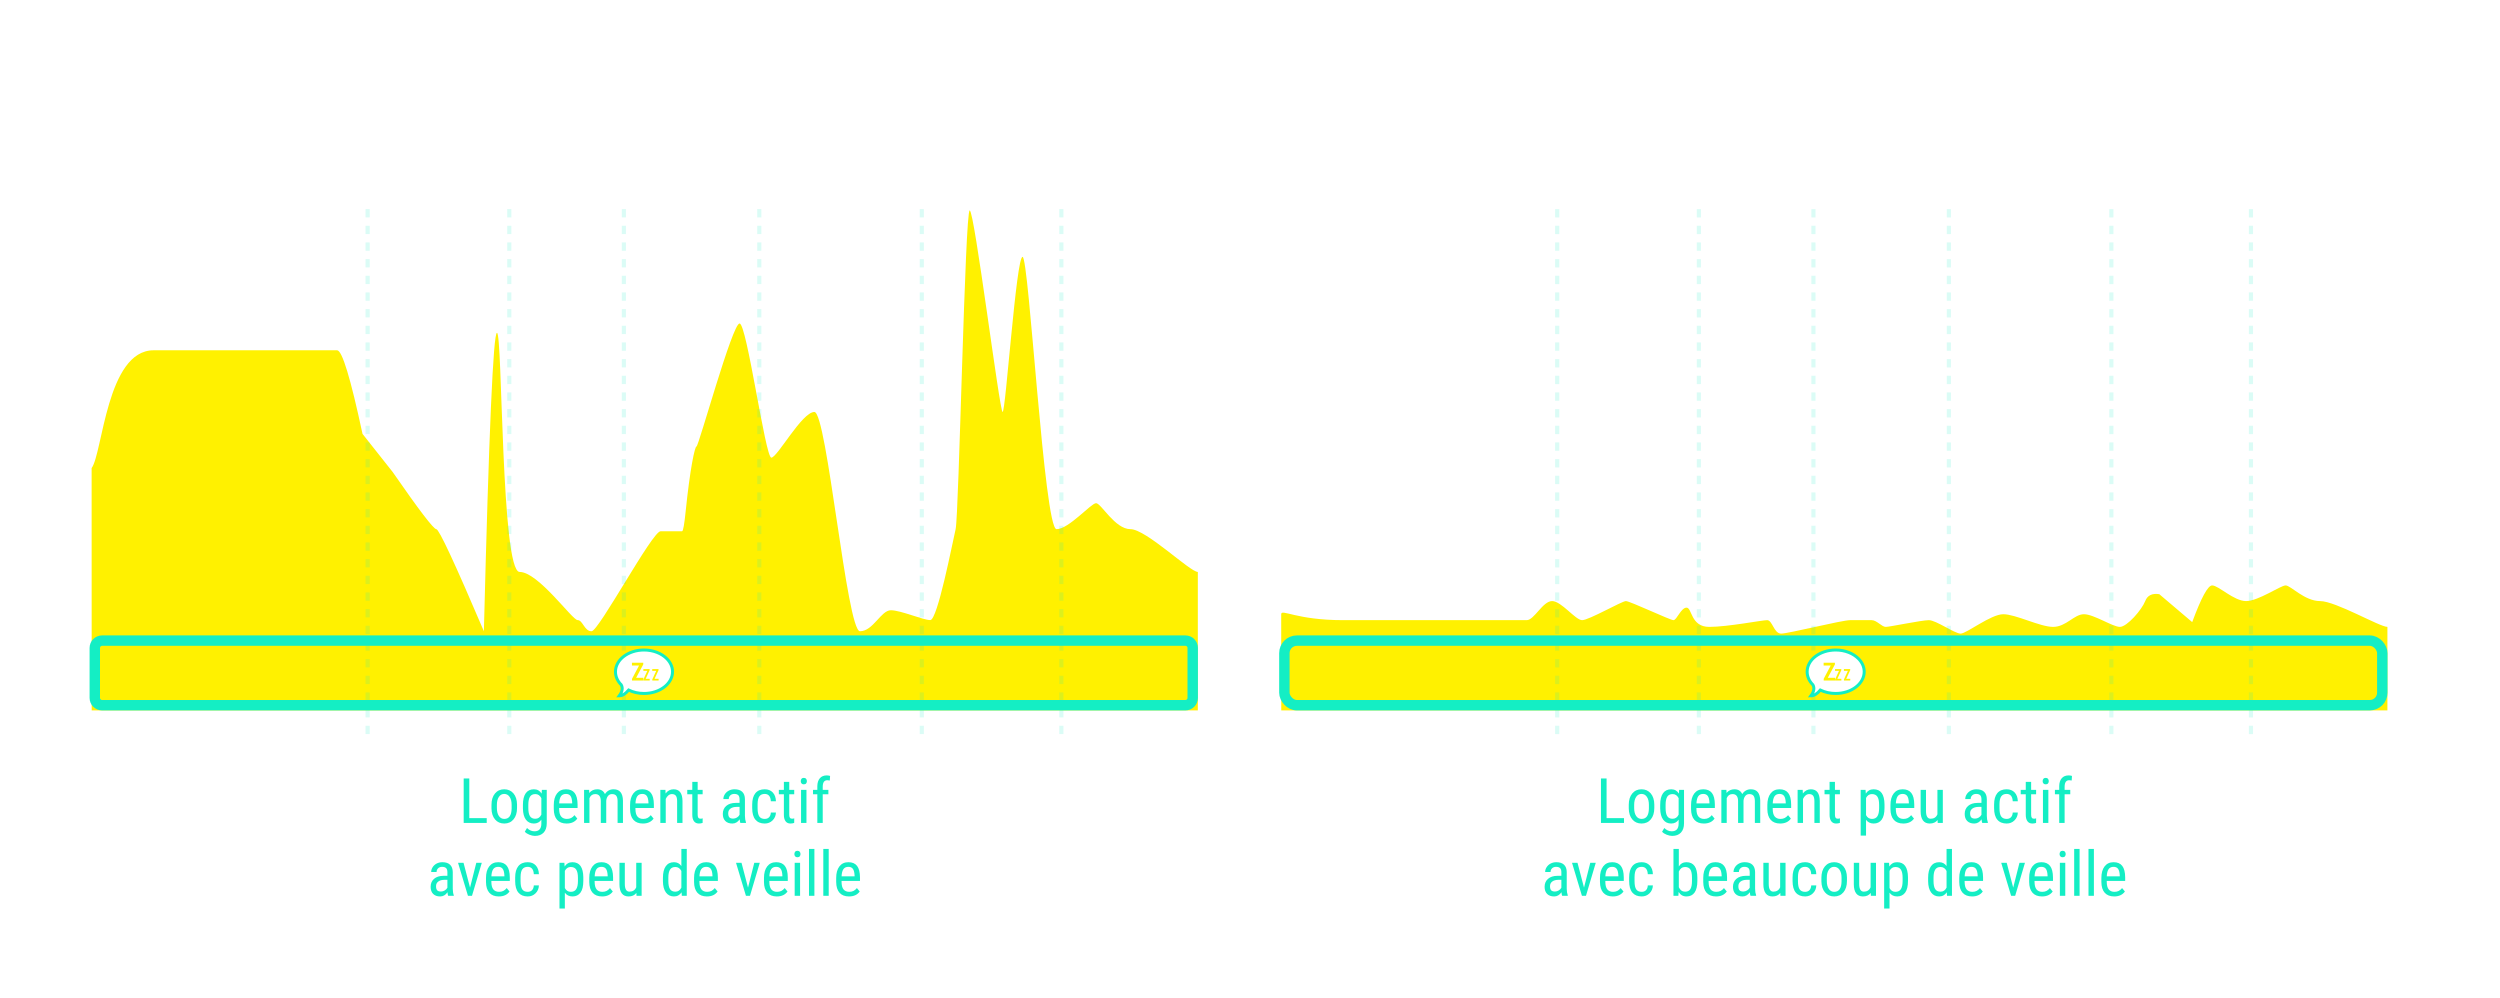 <?xml version="1.0" encoding="UTF-8"?>
<svg width="1200px" height="479px" viewBox="0 0 1200 479" version="1.1" xmlns="http://www.w3.org/2000/svg" xmlns:xlink="http://www.w3.org/1999/xlink">
    <!-- Generator: Sketch 53.2 (72643) - https://sketchapp.com -->
    <title>grosse veille comparaison</title>
    <desc>Created with Sketch.</desc>
    <g id="grosse-veille-comparaison" stroke="none" stroke-width="1" fill="none" fill-rule="evenodd">
        <rect fill="#FFFFFF" x="0" y="0" width="1200" height="479"></rect>
        <g id="Group" transform="translate(614, 101)">
            <path d="M0.978,193.827 C0.995,191.105 8.252,196.676 30.735,196.676 C53.219,196.676 115.203,196.676 118.813,196.676 C122.423,196.676 126.508,187.52 131.004,187.52 C135.5,187.52 142.196,196.676 145.434,196.676 C148.671,196.676 164.494,187.52 166.433,187.52 C168.372,187.52 187.669,196.676 189.261,196.676 C190.854,196.676 192.877,190.668 195.55,190.668 C198.224,190.668 197.489,199.907 206.429,199.907 C215.369,199.907 231.68,196.676 234.23,196.676 C236.781,196.676 237.461,203.135 240.938,203.135 C244.415,203.135 270.069,196.676 274.077,196.676 C278.085,196.676 281.928,196.676 284.402,196.676 C286.876,196.676 289.225,199.907 291.17,199.907 C293.115,199.907 308.373,196.676 311.849,196.676 C315.325,196.676 324.208,203.135 327.09,203.135 C329.973,203.135 341.596,193.827 347.57,193.827 C353.543,193.827 365.187,199.907 371.48,199.907 C377.772,199.907 381.551,193.827 386.296,193.827 C391.042,193.827 400.087,199.907 403.542,199.907 C406.997,199.907 414.113,191.633 415.7,187.52 C416.759,184.778 419.012,183.673 422.461,184.204 L438.26,197.612 C442.602,185.871 445.793,180 447.833,180 C450.894,180 458.232,187.52 464.135,187.52 C470.038,187.52 480.674,180 483.114,180 C485.555,180 492.142,187.52 499.623,187.52 C507.104,187.52 528.195,199.907 531.957,199.907 C531.957,202.059 531.957,215.423 531.957,240 L1.012,240 C0.978,211.032 0.966,195.641 0.978,193.827 Z" id="Path-12" fill="#FFF100"></path>
            <path d="M133.457,0.369 L133.457,255.611" id="Line" stroke-opacity="0.149" stroke="#14EEC4" stroke-width="2" stroke-linecap="square" stroke-dasharray="2,6"></path>
            <path d="M201.457,0.369 L201.457,255.611" id="Line-Copy" stroke-opacity="0.149" stroke="#14EEC4" stroke-width="2" stroke-linecap="square" stroke-dasharray="2,6"></path>
            <path d="M256.457,0.369 L256.457,255.611" id="Line-Copy-2" stroke-opacity="0.149" stroke="#14EEC4" stroke-width="2" stroke-linecap="square" stroke-dasharray="2,6"></path>
            <path d="M321.457,0.369 L321.457,255.611" id="Line-Copy-3" stroke-opacity="0.149" stroke="#14EEC4" stroke-width="2" stroke-linecap="square" stroke-dasharray="2,6"></path>
            <path d="M399.457,0.369 L399.457,255.611" id="Line-Copy-4" stroke-opacity="0.149" stroke="#14EEC4" stroke-width="2" stroke-linecap="square" stroke-dasharray="2,6"></path>
            <path d="M466.457,0.369 L466.457,255.611" id="Line-Copy-5" stroke-opacity="0.149" stroke="#14EEC4" stroke-width="2" stroke-linecap="square" stroke-dasharray="2,6"></path>
        </g>
        <g id="Group-Copy" transform="translate(43, 101)">
            <path d="M0.978,123.68 C6.259,116.604 8.252,67.136 30.735,67.136 C53.219,67.136 115.203,67.136 118.813,67.136 C121.219,67.136 125.283,80.512 131.004,107.263 L145.434,125.5 C158.14,143.831 165.14,152.997 166.433,152.997 C167.725,152.997 175.335,169.331 189.261,202 C191.672,106.507 193.768,58.76 195.55,58.76 C198.224,58.76 197.489,173.533 206.429,173.533 C215.369,173.533 231.68,196.642 234.23,196.642 C236.781,196.642 237.461,202 240.938,202 C244.415,202 270.069,154 274.077,154 C278.085,154 281.928,154 284.402,154 C284.935,154 285.512,150.345 286.1,144.611 C288.237,123.739 290.512,113.317 291.312,113.317 C292.332,113.317 308.514,54.276 311.991,54.276 C315.467,54.276 324.349,118.668 327.232,118.668 C330.115,118.668 341.935,96.751 347.909,96.751 C353.882,96.751 363.501,202 369.793,202 C376.086,202 379.865,191.919 384.61,191.919 C389.356,191.919 400.087,196.642 403.542,196.642 C406.997,196.642 414.113,159.815 415.7,152.997 C417.288,146.179 420.197,1.84276648e-12 422.461,1.8189894e-12 C424.724,1.79557654e-12 436.797,96.751 438.26,96.751 C439.723,96.751 444.773,22.296 447.833,22.296 C450.894,22.296 458.232,152.997 464.135,152.997 C470.038,152.997 480.674,140.53 483.114,140.53 C485.555,140.53 492.142,152.997 499.623,152.997 C507.104,152.997 528.195,173.533 531.957,173.533 C531.957,177.101 531.957,199.256 531.957,240 L1.012,240 C0.952,172.17 0.941,133.397 0.978,123.68 Z" id="Path-12" fill="#FFF100"></path>
            <path d="M133.457,0.362 L133.457,250.619" id="Line" stroke-opacity="0.149" stroke="#14EEC4" stroke-width="2" stroke-linecap="square" stroke-dasharray="2,6"></path>
            <path d="M201.457,0.362 L201.457,250.619" id="Line-Copy" stroke-opacity="0.149" stroke="#14EEC4" stroke-width="2" stroke-linecap="square" stroke-dasharray="2,6"></path>
            <path d="M256.457,0.362 L256.457,250.619" id="Line-Copy-2" stroke-opacity="0.149" stroke="#14EEC4" stroke-width="2" stroke-linecap="square" stroke-dasharray="2,6"></path>
            <path d="M321.457,0.362 L321.457,250.619" id="Line-Copy-3" stroke-opacity="0.149" stroke="#14EEC4" stroke-width="2" stroke-linecap="square" stroke-dasharray="2,6"></path>
            <path d="M399.457,0.362 L399.457,250.619" id="Line-Copy-4" stroke-opacity="0.149" stroke="#14EEC4" stroke-width="2" stroke-linecap="square" stroke-dasharray="2,6"></path>
            <path d="M466.457,0.362 L466.457,250.619" id="Line-Copy-5" stroke-opacity="0.149" stroke="#14EEC4" stroke-width="2" stroke-linecap="square" stroke-dasharray="2,6"></path>
        </g>
        <g id="Group-11" transform="translate(295, 312)">
            <path d="M6.759,19.233 C5.203,21.078 3.696,22 2.238,22 C3.713,20.021 4.037,18.268 3.211,16.741 C1.463,14.989 0.425,12.803 0.425,10.433 C0.425,4.671 6.557,0 14.121,0 C18.605,0 22.585,1.642 25.084,4.179 C26.8,5.921 27.817,8.087 27.817,10.433 C27.817,16.195 21.685,20.867 14.121,20.867 C11.411,20.867 8.885,20.267 6.759,19.233" id="Fill-1" fill="#FFFFFF"></path>
            <path d="M6.759,19.233 C5.203,21.078 3.696,22 2.238,22 C3.713,20.021 4.037,18.268 3.211,16.741 C1.463,14.989 0.425,12.803 0.425,10.433 C0.425,4.671 6.557,0 14.121,0 C18.605,0 22.585,1.642 25.084,4.179 C26.8,5.921 27.817,8.087 27.817,10.433 C27.817,16.195 21.685,20.867 14.121,20.867 C11.411,20.867 8.885,20.267 6.759,19.233 Z" id="Stroke-3" stroke="#14EEC4" stroke-width="1.44" stroke-linecap="round"></path>
            <polygon id="Fill-5" fill="#FFF100" points="10.356 13.333 13.817 13.333 13.817 14.667 8.375 14.667 8.375 13.826 11.755 7.445 8.338 7.445 8.338 6.111 13.761 6.111 13.761 6.922"></polygon>
            <polygon id="Fill-7" fill="#FFF100" points="14.938 13.809 16.86 13.809 16.86 14.667 13.837 14.667 13.837 14.127 15.715 10.024 13.817 10.024 13.817 9.167 16.829 9.167 16.829 9.688"></polygon>
            <polygon id="Fill-9" fill="#FFF100" points="19.199 13.809 21.121 13.809 21.121 14.667 18.098 14.667 18.098 14.127 19.976 10.024 18.077 10.024 18.077 9.167 21.09 9.167 21.09 9.688"></polygon>
        </g>
        <g id="Group-11-Copy" transform="translate(867, 312)">
            <path d="M6.759,19.233 C5.203,21.078 3.696,22 2.238,22 C3.713,20.021 4.037,18.268 3.211,16.741 C1.463,14.989 0.425,12.803 0.425,10.433 C0.425,4.671 6.557,0 14.121,0 C18.605,0 22.585,1.642 25.084,4.179 C26.8,5.921 27.817,8.087 27.817,10.433 C27.817,16.195 21.685,20.867 14.121,20.867 C11.411,20.867 8.885,20.267 6.759,19.233" id="Fill-1" fill="#FFFFFF"></path>
            <path d="M6.759,19.233 C5.203,21.078 3.696,22 2.238,22 C3.713,20.021 4.037,18.268 3.211,16.741 C1.463,14.989 0.425,12.803 0.425,10.433 C0.425,4.671 6.557,0 14.121,0 C18.605,0 22.585,1.642 25.084,4.179 C26.8,5.921 27.817,8.087 27.817,10.433 C27.817,16.195 21.685,20.867 14.121,20.867 C11.411,20.867 8.885,20.267 6.759,19.233 Z" id="Stroke-3" stroke="#14EEC4" stroke-width="1.44" stroke-linecap="round"></path>
            <polygon id="Fill-5" fill="#FFF100" points="10.356 13.333 13.817 13.333 13.817 14.667 8.375 14.667 8.375 13.826 11.755 7.445 8.338 7.445 8.338 6.111 13.761 6.111 13.761 6.922"></polygon>
            <polygon id="Fill-7" fill="#FFF100" points="14.938 13.809 16.86 13.809 16.86 14.667 13.837 14.667 13.837 14.127 15.715 10.024 13.817 10.024 13.817 9.167 16.829 9.167 16.829 9.688"></polygon>
            <polygon id="Fill-9" fill="#FFF100" points="19.199 13.809 21.121 13.809 21.121 14.667 18.098 14.667 18.098 14.127 19.976 10.024 18.077 10.024 18.077 9.167 21.09 9.167 21.09 9.688"></polygon>
        </g>
        <path d="M49,307.5 C47.067,307.5 45.5,309.067 45.5,311 L45.5,335 C45.5,336.933 47.067,338.5 49,338.5 L569,338.5 C570.933,338.5 572.5,336.933 572.5,335 L572.5,311 C572.5,309.067 570.933,307.5 569,307.5 L49,307.5 Z" id="Rectangle" stroke="#14EEC4" stroke-width="5"></path>
        <rect id="Rectangle-Copy" stroke="#14EEC4" stroke-width="5" x="616.5" y="307.5" width="527" height="31" rx="6"></rect>
        <path d="M225.264,392.7 L233.628,392.7 L233.628,395 L222.569,395 L222.569,373.672 L225.264,373.672 L225.264,392.7 Z M235.914,386.343 C235.914,384.038 236.473,382.214 237.591,380.872 C238.709,379.529 240.186,378.857 242.022,378.857 C243.858,378.857 245.335,379.512 246.453,380.82 C247.571,382.129 248.145,383.911 248.174,386.167 L248.174,387.837 C248.174,390.132 247.618,391.948 246.504,393.286 C245.391,394.624 243.907,395.293 242.051,395.293 C240.215,395.293 238.743,394.644 237.635,393.345 C236.526,392.046 235.953,390.288 235.914,388.071 L235.914,386.343 Z M238.506,387.837 C238.506,389.468 238.826,390.75 239.466,391.682 C240.105,392.615 240.967,393.081 242.051,393.081 C244.336,393.081 245.513,391.431 245.582,388.13 L245.582,386.343 C245.582,384.722 245.259,383.44 244.615,382.498 C243.97,381.555 243.106,381.084 242.022,381.084 C240.958,381.084 240.105,381.555 239.466,382.498 C238.826,383.44 238.506,384.717 238.506,386.328 L238.506,387.837 Z M251.001,386.357 C251.001,383.887 251.451,382.019 252.349,380.754 C253.248,379.49 254.561,378.857 256.29,378.857 C257.901,378.857 259.126,379.546 259.966,380.923 L260.098,379.15 L262.442,379.15 L262.442,395.146 C262.442,397.109 261.939,398.616 260.933,399.666 C259.927,400.715 258.526,401.24 256.729,401.24 C255.948,401.24 255.071,401.047 254.1,400.662 C253.128,400.276 252.398,399.8 251.91,399.233 L252.964,397.446 C254.039,398.501 255.225,399.028 256.524,399.028 C258.682,399.028 259.791,397.852 259.849,395.498 L259.849,393.433 C259.009,394.673 257.818,395.293 256.275,395.293 C254.634,395.293 253.355,394.675 252.437,393.44 C251.519,392.205 251.041,390.43 251.001,388.115 L251.001,386.357 Z M253.594,387.837 C253.594,389.614 253.855,390.92 254.378,391.755 C254.9,392.59 255.757,393.008 256.949,393.008 C258.238,393.008 259.205,392.349 259.849,391.03 L259.849,383.105 C259.175,381.807 258.218,381.157 256.978,381.157 C255.787,381.157 254.927,381.575 254.4,382.41 C253.873,383.245 253.604,384.526 253.594,386.255 L253.594,387.837 Z M271.963,395.293 C269.991,395.293 268.477,394.705 267.422,393.528 C266.368,392.351 265.831,390.625 265.811,388.35 L265.811,386.431 C265.811,384.067 266.326,382.214 267.356,380.872 C268.387,379.529 269.825,378.857 271.67,378.857 C273.526,378.857 274.913,379.448 275.831,380.63 C276.749,381.812 277.217,383.652 277.237,386.152 L277.237,387.852 L268.389,387.852 L268.389,388.218 C268.389,389.917 268.709,391.152 269.349,391.924 C269.988,392.695 270.909,393.081 272.11,393.081 C272.872,393.081 273.543,392.937 274.124,392.649 C274.705,392.361 275.25,391.904 275.757,391.279 L277.105,392.92 C275.982,394.502 274.268,395.293 271.963,395.293 Z M271.67,381.084 C270.596,381.084 269.8,381.453 269.283,382.19 C268.765,382.927 268.472,384.072 268.404,385.625 L274.644,385.625 L274.644,385.273 C274.576,383.77 274.305,382.695 273.831,382.051 C273.357,381.406 272.637,381.084 271.67,381.084 Z M282.789,379.15 L282.847,380.615 C283.814,379.443 285.088,378.857 286.67,378.857 C288.438,378.857 289.673,379.624 290.376,381.157 C291.373,379.624 292.759,378.857 294.537,378.857 C297.457,378.857 298.951,380.679 299.019,384.321 L299.019,395 L296.441,395 L296.441,384.57 C296.441,383.418 296.236,382.561 295.826,382 C295.416,381.438 294.722,381.157 293.746,381.157 C292.964,381.157 292.33,381.46 291.841,382.065 C291.353,382.671 291.07,383.442 290.992,384.38 L290.992,395 L288.384,395 L288.384,384.453 C288.355,382.256 287.461,381.157 285.704,381.157 C284.395,381.157 283.472,381.812 282.935,383.12 L282.935,395 L280.357,395 L280.357,379.15 L282.789,379.15 Z M308.584,395.293 C306.612,395.293 305.098,394.705 304.043,393.528 C302.989,392.351 302.452,390.625 302.432,388.35 L302.432,386.431 C302.432,384.067 302.947,382.214 303.978,380.872 C305.008,379.529 306.446,378.857 308.292,378.857 C310.147,378.857 311.534,379.448 312.452,380.63 C313.37,381.812 313.838,383.652 313.858,386.152 L313.858,387.852 L305.01,387.852 L305.01,388.218 C305.01,389.917 305.33,391.152 305.97,391.924 C306.609,392.695 307.53,393.081 308.731,393.081 C309.493,393.081 310.164,392.937 310.745,392.649 C311.326,392.361 311.871,391.904 312.378,391.279 L313.726,392.92 C312.603,394.502 310.889,395.293 308.584,395.293 Z M308.292,381.084 C307.217,381.084 306.421,381.453 305.904,382.19 C305.386,382.927 305.093,384.072 305.025,385.625 L311.265,385.625 L311.265,385.273 C311.197,383.77 310.926,382.695 310.452,382.051 C309.979,381.406 309.258,381.084 308.292,381.084 Z M319.41,379.15 L319.483,380.864 C320.489,379.526 321.773,378.857 323.335,378.857 C326.138,378.857 327.559,380.728 327.598,384.468 L327.598,395 L325.02,395 L325.02,384.585 C325.02,383.345 324.813,382.463 324.397,381.941 C323.982,381.418 323.36,381.157 322.53,381.157 C321.885,381.157 321.307,381.372 320.794,381.802 C320.281,382.231 319.869,382.793 319.556,383.486 L319.556,395 L316.963,395 L316.963,379.15 L319.41,379.15 Z M334.878,375.312 L334.878,379.15 L337.266,379.15 L337.266,381.245 L334.878,381.245 L334.878,391.074 C334.878,391.699 334.981,392.173 335.186,392.495 C335.391,392.817 335.743,392.979 336.241,392.979 C336.583,392.979 336.929,392.92 337.281,392.803 L337.251,395 C336.666,395.195 336.065,395.293 335.45,395.293 C334.424,395.293 333.643,394.927 333.106,394.194 C332.569,393.462 332.3,392.427 332.3,391.089 L332.3,381.245 L329.883,381.245 L329.883,379.15 L332.3,379.15 L332.3,375.312 L334.878,375.312 Z M355.372,395 C355.215,394.658 355.103,394.082 355.035,393.271 C354.117,394.619 352.945,395.293 351.519,395.293 C350.083,395.293 348.963,394.89 348.157,394.084 C347.352,393.279 346.949,392.144 346.949,390.679 C346.949,389.067 347.496,387.788 348.589,386.841 C349.683,385.894 351.182,385.41 353.086,385.391 L354.991,385.391 L354.991,383.706 C354.991,382.759 354.781,382.085 354.361,381.685 C353.941,381.284 353.301,381.084 352.442,381.084 C351.661,381.084 351.026,381.316 350.538,381.78 C350.049,382.244 349.805,382.832 349.805,383.545 L347.212,383.545 C347.212,382.734 347.452,381.96 347.93,381.223 C348.409,380.486 349.053,379.907 349.864,379.487 C350.674,379.067 351.578,378.857 352.574,378.857 C354.195,378.857 355.428,379.26 356.272,380.066 C357.117,380.872 357.549,382.046 357.569,383.589 L357.569,391.587 C357.579,392.808 357.745,393.867 358.067,394.766 L358.067,395 L355.372,395 Z M351.915,392.935 C352.549,392.935 353.155,392.759 353.731,392.407 C354.307,392.056 354.727,391.616 354.991,391.089 L354.991,387.31 L353.526,387.31 C352.295,387.329 351.324,387.605 350.611,388.137 C349.898,388.669 349.542,389.414 349.542,390.371 C349.542,391.27 349.722,391.921 350.083,392.327 C350.445,392.732 351.055,392.935 351.915,392.935 Z M367.09,393.081 C367.95,393.081 368.638,392.815 369.156,392.283 C369.673,391.75 369.957,390.991 370.005,390.005 L372.452,390.005 C372.393,391.528 371.854,392.791 370.833,393.792 C369.812,394.792 368.565,395.293 367.09,395.293 C365.127,395.293 363.631,394.675 362.601,393.44 C361.57,392.205 361.055,390.366 361.055,387.925 L361.055,386.182 C361.055,383.789 361.568,381.97 362.593,380.725 C363.619,379.48 365.113,378.857 367.076,378.857 C368.697,378.857 369.983,379.37 370.936,380.396 C371.888,381.421 372.393,382.822 372.452,384.6 L370.005,384.6 C369.947,383.428 369.666,382.549 369.163,381.963 C368.66,381.377 367.964,381.084 367.076,381.084 C365.923,381.084 365.069,381.462 364.512,382.219 C363.956,382.976 363.667,384.219 363.648,385.947 L363.648,387.969 C363.648,389.834 363.924,391.152 364.476,391.924 C365.027,392.695 365.899,393.081 367.09,393.081 Z M378.838,375.312 L378.838,379.15 L381.226,379.15 L381.226,381.245 L378.838,381.245 L378.838,391.074 C378.838,391.699 378.941,392.173 379.146,392.495 C379.351,392.817 379.703,392.979 380.201,392.979 C380.542,392.979 380.889,392.92 381.241,392.803 L381.211,395 C380.625,395.195 380.025,395.293 379.41,395.293 C378.384,395.293 377.603,394.927 377.066,394.194 C376.529,393.462 376.26,392.427 376.26,391.089 L376.26,381.245 L373.843,381.245 L373.843,379.15 L376.26,379.15 L376.26,375.312 L378.838,375.312 Z M387.1,395 L384.507,395 L384.507,379.15 L387.1,379.15 L387.1,395 Z M387.305,374.946 C387.305,375.386 387.183,375.752 386.939,376.045 C386.695,376.338 386.324,376.484 385.826,376.484 C385.337,376.484 384.971,376.338 384.727,376.045 C384.483,375.752 384.361,375.386 384.361,374.946 C384.361,374.507 384.483,374.136 384.727,373.833 C384.971,373.53 385.337,373.379 385.826,373.379 C386.314,373.379 386.683,373.533 386.932,373.84 C387.181,374.148 387.305,374.517 387.305,374.946 Z M392.315,395 L392.315,381.245 L390.25,381.245 L390.25,379.15 L392.315,379.15 L392.315,377.319 C392.344,375.708 392.752,374.451 393.538,373.547 C394.324,372.644 395.435,372.192 396.871,372.192 C397.388,372.192 397.911,372.275 398.438,372.441 L398.306,374.639 C397.935,374.551 397.54,374.507 397.12,374.507 C395.645,374.507 394.908,375.557 394.908,377.656 L394.908,379.15 L397.618,379.15 L397.618,381.245 L394.908,381.245 L394.908,395 L392.315,395 Z M215.127,430 C214.971,429.658 214.859,429.082 214.791,428.271 C213.873,429.619 212.701,430.293 211.275,430.293 C209.839,430.293 208.719,429.89 207.913,429.084 C207.107,428.279 206.705,427.144 206.705,425.679 C206.705,424.067 207.251,422.788 208.345,421.841 C209.439,420.894 210.938,420.41 212.842,420.391 L214.747,420.391 L214.747,418.706 C214.747,417.759 214.537,417.085 214.117,416.685 C213.697,416.284 213.057,416.084 212.198,416.084 C211.417,416.084 210.782,416.316 210.293,416.78 C209.805,417.244 209.561,417.832 209.561,418.545 L206.968,418.545 C206.968,417.734 207.208,416.96 207.686,416.223 C208.165,415.486 208.809,414.907 209.62,414.487 C210.43,414.067 211.333,413.857 212.33,413.857 C213.951,413.857 215.184,414.26 216.028,415.066 C216.873,415.872 217.305,417.046 217.325,418.589 L217.325,426.587 C217.334,427.808 217.5,428.867 217.823,429.766 L217.823,430 L215.127,430 Z M211.67,427.935 C212.305,427.935 212.911,427.759 213.487,427.407 C214.063,427.056 214.483,426.616 214.747,426.089 L214.747,422.31 L213.282,422.31 C212.051,422.329 211.08,422.605 210.367,423.137 C209.654,423.669 209.297,424.414 209.297,425.371 C209.297,426.27 209.478,426.921 209.839,427.327 C210.201,427.732 210.811,427.935 211.67,427.935 Z M225.616,426.06 L228.619,414.15 L231.255,414.15 L226.553,430 L224.62,430 L219.859,414.15 L222.496,414.15 L225.616,426.06 Z M239.429,430.293 C237.457,430.293 235.943,429.705 234.888,428.528 C233.833,427.351 233.296,425.625 233.277,423.35 L233.277,421.431 C233.277,419.067 233.792,417.214 234.822,415.872 C235.853,414.529 237.291,413.857 239.136,413.857 C240.992,413.857 242.378,414.448 243.296,415.63 C244.214,416.812 244.683,418.652 244.703,421.152 L244.703,422.852 L235.855,422.852 L235.855,423.218 C235.855,424.917 236.175,426.152 236.814,426.924 C237.454,427.695 238.375,428.081 239.576,428.081 C240.337,428.081 241.009,427.937 241.59,427.649 C242.171,427.361 242.715,426.904 243.223,426.279 L244.571,427.92 C243.448,429.502 241.734,430.293 239.429,430.293 Z M239.136,416.084 C238.062,416.084 237.266,416.453 236.749,417.19 C236.231,417.927 235.938,419.072 235.87,420.625 L242.11,420.625 L242.11,420.273 C242.042,418.77 241.771,417.695 241.297,417.051 C240.823,416.406 240.103,416.084 239.136,416.084 Z M253.316,428.081 C254.175,428.081 254.864,427.815 255.381,427.283 C255.899,426.75 256.182,425.991 256.231,425.005 L258.677,425.005 C258.619,426.528 258.079,427.791 257.059,428.792 C256.038,429.792 254.791,430.293 253.316,430.293 C251.353,430.293 249.856,429.675 248.826,428.44 C247.796,427.205 247.281,425.366 247.281,422.925 L247.281,421.182 C247.281,418.789 247.793,416.97 248.819,415.725 C249.844,414.48 251.338,413.857 253.301,413.857 C254.922,413.857 256.209,414.37 257.161,415.396 C258.113,416.421 258.619,417.822 258.677,419.6 L256.231,419.6 C256.172,418.428 255.892,417.549 255.389,416.963 C254.886,416.377 254.19,416.084 253.301,416.084 C252.149,416.084 251.294,416.462 250.738,417.219 C250.181,417.976 249.893,419.219 249.874,420.947 L249.874,422.969 C249.874,424.834 250.149,426.152 250.701,426.924 C251.253,427.695 252.125,428.081 253.316,428.081 Z M279.991,422.837 C279.991,425.347 279.539,427.217 278.636,428.447 C277.732,429.678 276.456,430.293 274.805,430.293 C273.213,430.293 271.988,429.692 271.128,428.491 L271.128,436.094 L268.55,436.094 L268.55,414.15 L270.894,414.15 L271.026,415.908 C271.895,414.541 273.14,413.857 274.761,413.857 C276.5,413.857 277.798,414.463 278.658,415.674 C279.517,416.885 279.961,418.696 279.991,421.108 L279.991,422.837 Z M277.413,421.357 C277.413,419.58 277.139,418.269 276.592,417.424 C276.045,416.58 275.167,416.157 273.956,416.157 C272.715,416.157 271.773,416.777 271.128,418.018 L271.128,426.265 C271.763,427.476 272.715,428.081 273.985,428.081 C275.157,428.081 276.019,427.659 276.57,426.814 C277.122,425.969 277.403,424.678 277.413,422.939 L277.413,421.357 Z M289,430.293 C287.027,430.293 285.513,429.705 284.458,428.528 C283.404,427.351 282.867,425.625 282.847,423.35 L282.847,421.431 C282.847,419.067 283.362,417.214 284.393,415.872 C285.423,414.529 286.861,413.857 288.707,413.857 C290.562,413.857 291.949,414.448 292.867,415.63 C293.785,416.812 294.253,418.652 294.273,421.152 L294.273,422.852 L285.425,422.852 L285.425,423.218 C285.425,424.917 285.745,426.152 286.385,426.924 C287.024,427.695 287.945,428.081 289.146,428.081 C289.908,428.081 290.579,427.937 291.16,427.649 C291.741,427.361 292.286,426.904 292.793,426.279 L294.141,427.92 C293.018,429.502 291.304,430.293 289,430.293 Z M288.707,416.084 C287.632,416.084 286.836,416.453 286.319,417.19 C285.801,417.927 285.508,419.072 285.44,420.625 L291.68,420.625 L291.68,420.273 C291.612,418.77 291.341,417.695 290.867,417.051 C290.394,416.406 289.673,416.084 288.707,416.084 Z M305.464,428.608 C304.605,429.731 303.35,430.293 301.7,430.293 C300.264,430.293 299.18,429.797 298.448,428.806 C297.715,427.815 297.344,426.372 297.334,424.478 L297.334,414.15 L299.913,414.15 L299.913,424.287 C299.913,426.758 300.655,427.993 302.139,427.993 C303.711,427.993 304.795,427.29 305.391,425.884 L305.391,414.15 L307.984,414.15 L307.984,430 L305.523,430 L305.464,428.608 Z M318.208,421.357 C318.208,418.916 318.665,417.056 319.578,415.776 C320.491,414.497 321.802,413.857 323.511,413.857 C325.025,413.857 326.207,414.473 327.056,415.703 L327.056,407.5 L329.649,407.5 L329.649,430 L327.276,430 L327.144,428.301 C326.294,429.629 325.079,430.293 323.497,430.293 C321.856,430.293 320.569,429.656 319.637,428.381 C318.704,427.107 318.228,425.308 318.208,422.983 L318.208,421.357 Z M320.801,422.837 C320.801,424.614 321.065,425.92 321.592,426.755 C322.12,427.59 322.979,428.008 324.17,428.008 C325.459,428.008 326.421,427.358 327.056,426.06 L327.056,418.062 C326.392,416.792 325.435,416.157 324.185,416.157 C322.994,416.157 322.134,416.575 321.607,417.41 C321.08,418.245 320.811,419.526 320.801,421.255 L320.801,422.837 Z M339.302,430.293 C337.33,430.293 335.816,429.705 334.761,428.528 C333.707,427.351 333.169,425.625 333.15,423.35 L333.15,421.431 C333.15,419.067 333.665,417.214 334.695,415.872 C335.726,414.529 337.164,413.857 339.009,413.857 C340.865,413.857 342.251,414.448 343.169,415.63 C344.087,416.812 344.556,418.652 344.576,421.152 L344.576,422.852 L335.728,422.852 L335.728,423.218 C335.728,424.917 336.048,426.152 336.688,426.924 C337.327,427.695 338.248,428.081 339.449,428.081 C340.21,428.081 340.882,427.937 341.463,427.649 C342.044,427.361 342.588,426.904 343.096,426.279 L344.444,427.92 C343.321,429.502 341.607,430.293 339.302,430.293 Z M339.009,416.084 C337.935,416.084 337.139,416.453 336.622,417.19 C336.104,417.927 335.811,419.072 335.743,420.625 L341.983,420.625 L341.983,420.273 C341.915,418.77 341.644,417.695 341.17,417.051 C340.696,416.406 339.976,416.084 339.009,416.084 Z M359.048,426.06 L362.051,414.15 L364.688,414.15 L359.986,430 L358.052,430 L353.292,414.15 L355.928,414.15 L359.048,426.06 Z M372.862,430.293 C370.889,430.293 369.375,429.705 368.321,428.528 C367.266,427.351 366.729,425.625 366.709,423.35 L366.709,421.431 C366.709,419.067 367.225,417.214 368.255,415.872 C369.285,414.529 370.723,413.857 372.569,413.857 C374.424,413.857 375.811,414.448 376.729,415.63 C377.647,416.812 378.116,418.652 378.135,421.152 L378.135,422.852 L369.288,422.852 L369.288,423.218 C369.288,424.917 369.607,426.152 370.247,426.924 C370.887,427.695 371.807,428.081 373.008,428.081 C373.77,428.081 374.441,427.937 375.022,427.649 C375.604,427.361 376.148,426.904 376.656,426.279 L378.003,427.92 C376.88,429.502 375.167,430.293 372.862,430.293 Z M372.569,416.084 C371.495,416.084 370.699,416.453 370.181,417.19 C369.664,417.927 369.371,419.072 369.302,420.625 L375.542,420.625 L375.542,420.273 C375.474,418.77 375.203,417.695 374.729,417.051 C374.256,416.406 373.536,416.084 372.569,416.084 Z M384.039,430 L381.446,430 L381.446,414.15 L384.039,414.15 L384.039,430 Z M384.244,409.946 C384.244,410.386 384.122,410.752 383.877,411.045 C383.633,411.338 383.262,411.484 382.764,411.484 C382.276,411.484 381.91,411.338 381.666,411.045 C381.421,410.752 381.299,410.386 381.299,409.946 C381.299,409.507 381.421,409.136 381.666,408.833 C381.91,408.53 382.276,408.379 382.764,408.379 C383.252,408.379 383.621,408.533 383.87,408.84 C384.119,409.148 384.244,409.517 384.244,409.946 Z M390.909,430 L388.316,430 L388.316,407.5 L390.909,407.5 L390.909,430 Z M397.779,430 L395.186,430 L395.186,407.5 L397.779,407.5 L397.779,430 Z M407.52,430.293 C405.547,430.293 404.034,429.705 402.979,428.528 C401.924,427.351 401.387,425.625 401.368,423.35 L401.368,421.431 C401.368,419.067 401.883,417.214 402.913,415.872 C403.943,414.529 405.381,413.857 407.227,413.857 C409.083,413.857 410.469,414.448 411.387,415.63 C412.305,416.812 412.774,418.652 412.793,421.152 L412.793,422.852 L403.946,422.852 L403.946,423.218 C403.946,424.917 404.266,426.152 404.905,426.924 C405.545,427.695 406.465,428.081 407.667,428.081 C408.428,428.081 409.1,427.937 409.681,427.649 C410.262,427.361 410.806,426.904 411.314,426.279 L412.662,427.92 C411.539,429.502 409.825,430.293 407.52,430.293 Z M407.227,416.084 C406.153,416.084 405.357,416.453 404.839,417.19 C404.322,417.927 404.029,419.072 403.96,420.625 L410.201,420.625 L410.201,420.273 C410.132,418.77 409.861,417.695 409.388,417.051 C408.914,416.406 408.194,416.084 407.227,416.084 Z" id="Logementactifavecpeudeveille" fill="#14EEC4" fill-rule="nonzero"></path>
        <path d="M771.157,392.7 L779.521,392.7 L779.521,395 L768.461,395 L768.461,373.672 L771.157,373.672 L771.157,392.7 Z M781.806,386.343 C781.806,384.038 782.365,382.214 783.483,380.872 C784.602,379.529 786.079,378.857 787.915,378.857 C789.75,378.857 791.228,379.512 792.346,380.82 C793.464,382.129 794.038,383.911 794.067,386.167 L794.067,387.837 C794.067,390.132 793.51,391.948 792.397,393.286 C791.284,394.624 789.799,395.293 787.944,395.293 C786.108,395.293 784.636,394.644 783.527,393.345 C782.419,392.046 781.845,390.288 781.806,388.071 L781.806,386.343 Z M784.399,387.837 C784.399,389.468 784.719,390.75 785.358,391.682 C785.998,392.615 786.86,393.081 787.944,393.081 C790.229,393.081 791.406,391.431 791.474,388.13 L791.474,386.343 C791.474,384.722 791.152,383.44 790.507,382.498 C789.863,381.555 788.999,381.084 787.915,381.084 C786.85,381.084 785.998,381.555 785.358,382.498 C784.719,383.44 784.399,384.717 784.399,386.328 L784.399,387.837 Z M796.894,386.357 C796.894,383.887 797.343,382.019 798.242,380.754 C799.14,379.49 800.454,378.857 802.182,378.857 C803.793,378.857 805.019,379.546 805.859,380.923 L805.991,379.15 L808.334,379.15 L808.334,395.146 C808.334,397.109 807.832,398.616 806.826,399.666 C805.82,400.715 804.418,401.24 802.622,401.24 C801.84,401.24 800.964,401.047 799.992,400.662 C799.021,400.276 798.291,399.8 797.802,399.233 L798.857,397.446 C799.931,398.501 801.118,399.028 802.417,399.028 C804.575,399.028 805.683,397.852 805.742,395.498 L805.742,393.433 C804.902,394.673 803.71,395.293 802.167,395.293 C800.527,395.293 799.248,394.675 798.33,393.44 C797.412,392.205 796.933,390.43 796.894,388.115 L796.894,386.357 Z M799.487,387.837 C799.487,389.614 799.748,390.92 800.271,391.755 C800.793,392.59 801.65,393.008 802.841,393.008 C804.13,393.008 805.097,392.349 805.742,391.03 L805.742,383.105 C805.068,381.807 804.111,381.157 802.871,381.157 C801.679,381.157 800.82,381.575 800.292,382.41 C799.765,383.245 799.497,384.526 799.487,386.255 L799.487,387.837 Z M817.856,395.293 C815.883,395.293 814.37,394.705 813.315,393.528 C812.26,392.351 811.723,390.625 811.704,388.35 L811.704,386.431 C811.704,384.067 812.219,382.214 813.249,380.872 C814.279,379.529 815.717,378.857 817.563,378.857 C819.418,378.857 820.805,379.448 821.723,380.63 C822.641,381.812 823.11,383.652 823.129,386.152 L823.129,387.852 L814.282,387.852 L814.282,388.218 C814.282,389.917 814.602,391.152 815.241,391.924 C815.881,392.695 816.801,393.081 818.002,393.081 C818.764,393.081 819.436,392.937 820.017,392.649 C820.598,392.361 821.142,391.904 821.65,391.279 L822.998,392.92 C821.875,394.502 820.161,395.293 817.856,395.293 Z M817.563,381.084 C816.489,381.084 815.693,381.453 815.175,382.19 C814.658,382.927 814.365,384.072 814.296,385.625 L820.537,385.625 L820.537,385.273 C820.468,383.77 820.197,382.695 819.724,382.051 C819.25,381.406 818.53,381.084 817.563,381.084 Z M828.681,379.15 L828.74,380.615 C829.707,379.443 830.981,378.857 832.563,378.857 C834.331,378.857 835.566,379.624 836.269,381.157 C837.265,379.624 838.652,378.857 840.429,378.857 C843.349,378.857 844.843,380.679 844.912,384.321 L844.912,395 L842.333,395 L842.333,384.57 C842.333,383.418 842.128,382.561 841.718,382 C841.308,381.438 840.615,381.157 839.638,381.157 C838.857,381.157 838.222,381.46 837.734,382.065 C837.246,382.671 836.962,383.442 836.884,384.38 L836.884,395 L834.277,395 L834.277,384.453 C834.248,382.256 833.354,381.157 831.596,381.157 C830.288,381.157 829.365,381.812 828.828,383.12 L828.828,395 L826.25,395 L826.25,379.15 L828.681,379.15 Z M854.477,395.293 C852.504,395.293 850.991,394.705 849.936,393.528 C848.881,392.351 848.344,390.625 848.325,388.35 L848.325,386.431 C848.325,384.067 848.84,382.214 849.87,380.872 C850.9,379.529 852.338,378.857 854.184,378.857 C856.04,378.857 857.426,379.448 858.344,380.63 C859.262,381.812 859.731,383.652 859.75,386.152 L859.75,387.852 L850.903,387.852 L850.903,388.218 C850.903,389.917 851.223,391.152 851.862,391.924 C852.502,392.695 853.422,393.081 854.624,393.081 C855.385,393.081 856.057,392.937 856.638,392.649 C857.219,392.361 857.763,391.904 858.271,391.279 L859.619,392.92 C858.496,394.502 856.782,395.293 854.477,395.293 Z M854.184,381.084 C853.11,381.084 852.314,381.453 851.796,382.19 C851.279,382.927 850.986,384.072 850.917,385.625 L857.158,385.625 L857.158,385.273 C857.089,383.77 856.818,382.695 856.345,382.051 C855.871,381.406 855.151,381.084 854.184,381.084 Z M865.302,379.15 L865.375,380.864 C866.381,379.526 867.666,378.857 869.228,378.857 C872.031,378.857 873.452,380.728 873.491,384.468 L873.491,395 L870.913,395 L870.913,384.585 C870.913,383.345 870.705,382.463 870.29,381.941 C869.875,381.418 869.252,381.157 868.422,381.157 C867.778,381.157 867.199,381.372 866.687,381.802 C866.174,382.231 865.761,382.793 865.449,383.486 L865.449,395 L862.856,395 L862.856,379.15 L865.302,379.15 Z M880.771,375.312 L880.771,379.15 L883.159,379.15 L883.159,381.245 L880.771,381.245 L880.771,391.074 C880.771,391.699 880.874,392.173 881.079,392.495 C881.284,392.817 881.635,392.979 882.133,392.979 C882.475,392.979 882.822,392.92 883.173,392.803 L883.144,395 C882.558,395.195 881.958,395.293 881.342,395.293 C880.317,395.293 879.536,394.927 878.999,394.194 C878.461,393.462 878.193,392.427 878.193,391.089 L878.193,381.245 L875.776,381.245 L875.776,379.15 L878.193,379.15 L878.193,375.312 L880.771,375.312 Z M904.56,387.837 C904.56,390.347 904.108,392.217 903.205,393.447 C902.302,394.678 901.025,395.293 899.375,395.293 C897.783,395.293 896.557,394.692 895.698,393.491 L895.698,401.094 L893.12,401.094 L893.12,379.15 L895.463,379.15 L895.595,380.908 C896.464,379.541 897.709,378.857 899.331,378.857 C901.069,378.857 902.368,379.463 903.227,380.674 C904.086,381.885 904.531,383.696 904.56,386.108 L904.56,387.837 Z M901.982,386.357 C901.982,384.58 901.708,383.269 901.162,382.424 C900.615,381.58 899.736,381.157 898.525,381.157 C897.285,381.157 896.342,381.777 895.698,383.018 L895.698,391.265 C896.333,392.476 897.285,393.081 898.554,393.081 C899.726,393.081 900.588,392.659 901.14,391.814 C901.691,390.969 901.972,389.678 901.982,387.939 L901.982,386.357 Z M913.569,395.293 C911.596,395.293 910.083,394.705 909.028,393.528 C907.973,392.351 907.436,390.625 907.417,388.35 L907.417,386.431 C907.417,384.067 907.932,382.214 908.962,380.872 C909.992,379.529 911.43,378.857 913.276,378.857 C915.131,378.857 916.518,379.448 917.436,380.63 C918.354,381.812 918.823,383.652 918.842,386.152 L918.842,387.852 L909.995,387.852 L909.995,388.218 C909.995,389.917 910.314,391.152 910.954,391.924 C911.594,392.695 912.514,393.081 913.715,393.081 C914.477,393.081 915.148,392.937 915.729,392.649 C916.311,392.361 916.855,391.904 917.363,391.279 L918.71,392.92 C917.587,394.502 915.874,395.293 913.569,395.293 Z M913.276,381.084 C912.202,381.084 911.406,381.453 910.888,382.19 C910.371,382.927 910.078,384.072 910.009,385.625 L916.25,385.625 L916.25,385.273 C916.181,383.77 915.91,382.695 915.437,382.051 C914.963,381.406 914.243,381.084 913.276,381.084 Z M930.034,393.608 C929.174,394.731 927.919,395.293 926.269,395.293 C924.833,395.293 923.75,394.797 923.017,393.806 C922.285,392.815 921.914,391.372 921.904,389.478 L921.904,379.15 L924.482,379.15 L924.482,389.287 C924.482,391.758 925.224,392.993 926.708,392.993 C928.281,392.993 929.365,392.29 929.96,390.884 L929.96,379.15 L932.553,379.15 L932.553,395 L930.092,395 L930.034,393.608 Z M951.479,395 C951.323,394.658 951.21,394.082 951.142,393.271 C950.224,394.619 949.052,395.293 947.626,395.293 C946.191,395.293 945.07,394.89 944.265,394.084 C943.459,393.279 943.056,392.144 943.056,390.679 C943.056,389.067 943.603,387.788 944.697,386.841 C945.791,385.894 947.29,385.41 949.194,385.391 L951.098,385.391 L951.098,383.706 C951.098,382.759 950.888,382.085 950.468,381.685 C950.048,381.284 949.409,381.084 948.549,381.084 C947.768,381.084 947.133,381.316 946.645,381.78 C946.157,382.244 945.913,382.832 945.913,383.545 L943.32,383.545 C943.32,382.734 943.559,381.96 944.038,381.223 C944.516,380.486 945.161,379.907 945.971,379.487 C946.782,379.067 947.685,378.857 948.681,378.857 C950.302,378.857 951.535,379.26 952.38,380.066 C953.225,380.872 953.657,382.046 953.676,383.589 L953.676,391.587 C953.686,392.808 953.852,393.867 954.174,394.766 L954.174,395 L951.479,395 Z M948.022,392.935 C948.657,392.935 949.262,392.759 949.838,392.407 C950.415,392.056 950.834,391.616 951.098,391.089 L951.098,387.31 L949.633,387.31 C948.403,387.329 947.431,387.605 946.718,388.137 C946.005,388.669 945.649,389.414 945.649,390.371 C945.649,391.27 945.83,391.921 946.191,392.327 C946.552,392.732 947.163,392.935 948.022,392.935 Z M963.198,393.081 C964.057,393.081 964.746,392.815 965.263,392.283 C965.781,391.75 966.064,390.991 966.113,390.005 L968.559,390.005 C968.5,391.528 967.961,392.791 966.94,393.792 C965.92,394.792 964.672,395.293 963.198,395.293 C961.235,395.293 959.738,394.675 958.708,393.44 C957.678,392.205 957.163,390.366 957.163,387.925 L957.163,386.182 C957.163,383.789 957.675,381.97 958.701,380.725 C959.726,379.48 961.22,378.857 963.183,378.857 C964.804,378.857 966.091,379.37 967.043,380.396 C967.995,381.421 968.5,382.822 968.559,384.6 L966.113,384.6 C966.054,383.428 965.773,382.549 965.271,381.963 C964.768,381.377 964.072,381.084 963.183,381.084 C962.031,381.084 961.176,381.462 960.62,382.219 C960.063,382.976 959.775,384.219 959.755,385.947 L959.755,387.969 C959.755,389.834 960.031,391.152 960.583,391.924 C961.135,392.695 962.006,393.081 963.198,393.081 Z M974.946,375.312 L974.946,379.15 L977.333,379.15 L977.333,381.245 L974.946,381.245 L974.946,391.074 C974.946,391.699 975.048,392.173 975.253,392.495 C975.458,392.817 975.81,392.979 976.308,392.979 C976.65,392.979 976.997,392.92 977.348,392.803 L977.319,395 C976.733,395.195 976.132,395.293 975.517,395.293 C974.492,395.293 973.71,394.927 973.173,394.194 C972.636,393.462 972.368,392.427 972.368,391.089 L972.368,381.245 L969.951,381.245 L969.951,379.15 L972.368,379.15 L972.368,375.312 L974.946,375.312 Z M983.208,395 L980.615,395 L980.615,379.15 L983.208,379.15 L983.208,395 Z M983.413,374.946 C983.413,375.386 983.291,375.752 983.046,376.045 C982.802,376.338 982.431,376.484 981.933,376.484 C981.445,376.484 981.079,376.338 980.834,376.045 C980.59,375.752 980.468,375.386 980.468,374.946 C980.468,374.507 980.59,374.136 980.834,373.833 C981.079,373.53 981.445,373.379 981.933,373.379 C982.421,373.379 982.79,373.533 983.039,373.84 C983.288,374.148 983.413,374.517 983.413,374.946 Z M988.422,395 L988.422,381.245 L986.357,381.245 L986.357,379.15 L988.422,379.15 L988.422,377.319 C988.452,375.708 988.859,374.451 989.646,373.547 C990.432,372.644 991.542,372.192 992.978,372.192 C993.496,372.192 994.018,372.275 994.545,372.441 L994.414,374.639 C994.042,374.551 993.647,374.507 993.227,374.507 C991.752,374.507 991.015,375.557 991.015,377.656 L991.015,379.15 L993.725,379.15 L993.725,381.245 L991.015,381.245 L991.015,395 L988.422,395 Z M749.836,430 C749.68,429.658 749.567,429.082 749.499,428.271 C748.581,429.619 747.409,430.293 745.983,430.293 C744.548,430.293 743.427,429.89 742.622,429.084 C741.816,428.279 741.413,427.144 741.413,425.679 C741.413,424.067 741.96,422.788 743.054,421.841 C744.147,420.894 745.646,420.41 747.551,420.391 L749.455,420.391 L749.455,418.706 C749.455,417.759 749.245,417.085 748.825,416.685 C748.405,416.284 747.766,416.084 746.906,416.084 C746.125,416.084 745.49,416.316 745.002,416.78 C744.514,417.244 744.27,417.832 744.27,418.545 L741.677,418.545 C741.677,417.734 741.916,416.96 742.395,416.223 C742.873,415.486 743.518,414.907 744.328,414.487 C745.139,414.067 746.042,413.857 747.038,413.857 C748.659,413.857 749.892,414.26 750.737,415.066 C751.582,415.872 752.014,417.046 752.033,418.589 L752.033,426.587 C752.043,427.808 752.209,428.867 752.531,429.766 L752.531,430 L749.836,430 Z M746.379,427.935 C747.014,427.935 747.619,427.759 748.195,427.407 C748.771,427.056 749.191,426.616 749.455,426.089 L749.455,422.31 L747.99,422.31 C746.76,422.329 745.788,422.605 745.075,423.137 C744.362,423.669 744.006,424.414 744.006,425.371 C744.006,426.27 744.187,426.921 744.548,427.327 C744.909,427.732 745.52,427.935 746.379,427.935 Z M760.324,426.06 L763.327,414.15 L765.964,414.15 L761.262,430 L759.328,430 L754.567,414.15 L757.204,414.15 L760.324,426.06 Z M774.138,430.293 C772.165,430.293 770.651,429.705 769.597,428.528 C768.542,427.351 768.005,425.625 767.985,423.35 L767.985,421.431 C767.985,419.067 768.5,417.214 769.531,415.872 C770.561,414.529 771.999,413.857 773.845,413.857 C775.7,413.857 777.087,414.448 778.005,415.63 C778.923,416.812 779.392,418.652 779.411,421.152 L779.411,422.852 L770.563,422.852 L770.563,423.218 C770.563,424.917 770.883,426.152 771.523,426.924 C772.163,427.695 773.083,428.081 774.284,428.081 C775.046,428.081 775.717,427.937 776.298,427.649 C776.879,427.361 777.424,426.904 777.932,426.279 L779.279,427.92 C778.156,429.502 776.442,430.293 774.138,430.293 Z M773.845,416.084 C772.771,416.084 771.975,416.453 771.457,417.19 C770.939,417.927 770.646,419.072 770.578,420.625 L776.818,420.625 L776.818,420.273 C776.75,418.77 776.479,417.695 776.005,417.051 C775.532,416.406 774.812,416.084 773.845,416.084 Z M788.024,428.081 C788.884,428.081 789.572,427.815 790.09,427.283 C790.607,426.75 790.891,425.991 790.939,425.005 L793.386,425.005 C793.327,426.528 792.788,427.791 791.767,428.792 C790.747,429.792 789.499,430.293 788.024,430.293 C786.062,430.293 784.565,429.675 783.535,428.44 C782.504,427.205 781.989,425.366 781.989,422.925 L781.989,421.182 C781.989,418.789 782.502,416.97 783.527,415.725 C784.553,414.48 786.047,413.857 788.01,413.857 C789.631,413.857 790.917,414.37 791.87,415.396 C792.822,416.421 793.327,417.822 793.386,419.6 L790.939,419.6 C790.881,418.428 790.6,417.549 790.097,416.963 C789.594,416.377 788.898,416.084 788.01,416.084 C786.857,416.084 786.003,416.462 785.446,417.219 C784.89,417.976 784.602,419.219 784.582,420.947 L784.582,422.969 C784.582,424.834 784.858,426.152 785.41,426.924 C785.961,427.695 786.833,428.081 788.024,428.081 Z M814.729,422.837 C814.729,425.308 814.284,427.168 813.396,428.418 C812.507,429.668 811.218,430.293 809.528,430.293 C807.849,430.293 806.589,429.57 805.749,428.125 L805.617,430 L803.259,430 L803.259,407.5 L805.837,407.5 L805.837,415.894 C806.687,414.536 807.907,413.857 809.499,413.857 C811.237,413.857 812.541,414.473 813.41,415.703 C814.279,416.934 814.719,418.789 814.729,421.27 L814.729,422.837 Z M812.15,421.357 C812.15,419.482 811.889,418.147 811.367,417.351 C810.844,416.555 809.997,416.157 808.825,416.157 C807.487,416.157 806.491,416.88 805.837,418.325 L805.837,425.869 C806.481,427.295 807.487,428.008 808.854,428.008 C810.026,428.008 810.866,427.598 811.374,426.777 C811.882,425.957 812.141,424.683 812.15,422.954 L812.15,421.357 Z M823.708,430.293 C821.735,430.293 820.222,429.705 819.167,428.528 C818.112,427.351 817.575,425.625 817.556,423.35 L817.556,421.431 C817.556,419.067 818.071,417.214 819.101,415.872 C820.131,414.529 821.569,413.857 823.415,413.857 C825.271,413.857 826.657,414.448 827.575,415.63 C828.493,416.812 828.962,418.652 828.981,421.152 L828.981,422.852 L820.134,422.852 L820.134,423.218 C820.134,424.917 820.454,426.152 821.093,426.924 C821.733,427.695 822.653,428.081 823.854,428.081 C824.616,428.081 825.288,427.937 825.869,427.649 C826.45,427.361 826.994,426.904 827.502,426.279 L828.85,427.92 C827.727,429.502 826.013,430.293 823.708,430.293 Z M823.415,416.084 C822.341,416.084 821.545,416.453 821.027,417.19 C820.51,417.927 820.217,419.072 820.148,420.625 L826.389,420.625 L826.389,420.273 C826.32,418.77 826.049,417.695 825.576,417.051 C825.102,416.406 824.382,416.084 823.415,416.084 Z M840.246,430 C840.09,429.658 839.978,429.082 839.909,428.271 C838.991,429.619 837.819,430.293 836.394,430.293 C834.958,430.293 833.837,429.89 833.032,429.084 C832.226,428.279 831.823,427.144 831.823,425.679 C831.823,424.067 832.37,422.788 833.464,421.841 C834.558,420.894 836.057,420.41 837.961,420.391 L839.865,420.391 L839.865,418.706 C839.865,417.759 839.655,417.085 839.235,416.685 C838.815,416.284 838.176,416.084 837.316,416.084 C836.535,416.084 835.9,416.316 835.412,416.78 C834.924,417.244 834.68,417.832 834.68,418.545 L832.087,418.545 C832.087,417.734 832.326,416.96 832.805,416.223 C833.283,415.486 833.928,414.907 834.738,414.487 C835.549,414.067 836.452,413.857 837.448,413.857 C839.069,413.857 840.302,414.26 841.147,415.066 C841.992,415.872 842.424,417.046 842.443,418.589 L842.443,426.587 C842.453,427.808 842.619,428.867 842.941,429.766 L842.941,430 L840.246,430 Z M836.789,427.935 C837.424,427.935 838.029,427.759 838.605,427.407 C839.182,427.056 839.602,426.616 839.865,426.089 L839.865,422.31 L838.4,422.31 C837.17,422.329 836.198,422.605 835.485,423.137 C834.772,423.669 834.416,424.414 834.416,425.371 C834.416,426.27 834.597,426.921 834.958,427.327 C835.319,427.732 835.93,427.935 836.789,427.935 Z M854.543,428.608 C853.684,429.731 852.429,430.293 850.778,430.293 C849.343,430.293 848.259,429.797 847.526,428.806 C846.794,427.815 846.423,426.372 846.413,424.478 L846.413,414.15 L848.991,414.15 L848.991,424.287 C848.991,426.758 849.733,427.993 851.218,427.993 C852.79,427.993 853.874,427.29 854.47,425.884 L854.47,414.15 L857.062,414.15 L857.062,430 L854.602,430 L854.543,428.608 Z M866.467,428.081 C867.326,428.081 868.015,427.815 868.532,427.283 C869.05,426.75 869.333,425.991 869.382,425.005 L871.828,425.005 C871.77,426.528 871.23,427.791 870.209,428.792 C869.189,429.792 867.941,430.293 866.467,430.293 C864.504,430.293 863.007,429.675 861.977,428.44 C860.947,427.205 860.432,425.366 860.432,422.925 L860.432,421.182 C860.432,418.789 860.944,416.97 861.97,415.725 C862.995,414.48 864.489,413.857 866.452,413.857 C868.073,413.857 869.36,414.37 870.312,415.396 C871.264,416.421 871.77,417.822 871.828,419.6 L869.382,419.6 C869.323,418.428 869.042,417.549 868.54,416.963 C868.037,416.377 867.341,416.084 866.452,416.084 C865.3,416.084 864.445,416.462 863.889,417.219 C863.332,417.976 863.044,419.219 863.024,420.947 L863.024,422.969 C863.024,424.834 863.3,426.152 863.852,426.924 C864.404,427.695 865.275,428.081 866.467,428.081 Z M874.274,421.343 C874.274,419.038 874.833,417.214 875.952,415.872 C877.07,414.529 878.547,413.857 880.383,413.857 C882.219,413.857 883.696,414.512 884.814,415.82 C885.932,417.129 886.506,418.911 886.535,421.167 L886.535,422.837 C886.535,425.132 885.979,426.948 884.865,428.286 C883.752,429.624 882.268,430.293 880.412,430.293 C878.576,430.293 877.104,429.644 875.996,428.345 C874.887,427.046 874.313,425.288 874.274,423.071 L874.274,421.343 Z M876.867,422.837 C876.867,424.468 877.187,425.75 877.827,426.682 C878.466,427.615 879.328,428.081 880.412,428.081 C882.697,428.081 883.874,426.431 883.942,423.13 L883.942,421.343 C883.942,419.722 883.62,418.44 882.976,417.498 C882.331,416.555 881.467,416.084 880.383,416.084 C879.318,416.084 878.466,416.555 877.827,417.498 C877.187,418.44 876.867,419.717 876.867,421.328 L876.867,422.837 Z M897.961,428.608 C897.102,429.731 895.847,430.293 894.196,430.293 C892.761,430.293 891.677,429.797 890.944,428.806 C890.212,427.815 889.841,426.372 889.831,424.478 L889.831,414.15 L892.409,414.15 L892.409,424.287 C892.409,426.758 893.151,427.993 894.636,427.993 C896.208,427.993 897.292,427.29 897.888,425.884 L897.888,414.15 L900.48,414.15 L900.48,430 L898.02,430 L897.961,428.608 Z M915.832,422.837 C915.832,425.347 915.38,427.217 914.477,428.447 C913.574,429.678 912.297,430.293 910.646,430.293 C909.055,430.293 907.829,429.692 906.97,428.491 L906.97,436.094 L904.392,436.094 L904.392,414.15 L906.735,414.15 L906.867,415.908 C907.736,414.541 908.981,413.857 910.603,413.857 C912.341,413.857 913.64,414.463 914.499,415.674 C915.358,416.885 915.803,418.696 915.832,421.108 L915.832,422.837 Z M913.254,421.357 C913.254,419.58 912.98,418.269 912.434,417.424 C911.887,416.58 911.008,416.157 909.797,416.157 C908.557,416.157 907.614,416.777 906.97,418.018 L906.97,426.265 C907.604,427.476 908.557,428.081 909.826,428.081 C910.998,428.081 911.86,427.659 912.412,426.814 C912.963,425.969 913.244,424.678 913.254,422.939 L913.254,421.357 Z M925.5,421.357 C925.5,418.916 925.957,417.056 926.87,415.776 C927.783,414.497 929.094,413.857 930.803,413.857 C932.316,413.857 933.498,414.473 934.348,415.703 L934.348,407.5 L936.94,407.5 L936.94,430 L934.567,430 L934.436,428.301 C933.586,429.629 932.37,430.293 930.788,430.293 C929.147,430.293 927.861,429.656 926.928,428.381 C925.996,427.107 925.52,425.308 925.5,422.983 L925.5,421.357 Z M928.093,422.837 C928.093,424.614 928.356,425.92 928.884,426.755 C929.411,427.59 930.271,428.008 931.462,428.008 C932.751,428.008 933.713,427.358 934.348,426.06 L934.348,418.062 C933.684,416.792 932.727,416.157 931.477,416.157 C930.285,416.157 929.426,416.575 928.898,417.41 C928.371,418.245 928.103,419.526 928.093,421.255 L928.093,422.837 Z M946.594,430.293 C944.621,430.293 943.107,429.705 942.053,428.528 C940.998,427.351 940.461,425.625 940.441,423.35 L940.441,421.431 C940.441,419.067 940.957,417.214 941.987,415.872 C943.017,414.529 944.455,413.857 946.301,413.857 C948.156,413.857 949.543,414.448 950.461,415.63 C951.379,416.812 951.848,418.652 951.867,421.152 L951.867,422.852 L943.02,422.852 L943.02,423.218 C943.02,424.917 943.339,426.152 943.979,426.924 C944.619,427.695 945.539,428.081 946.74,428.081 C947.502,428.081 948.173,427.937 948.754,427.649 C949.335,427.361 949.88,426.904 950.388,426.279 L951.735,427.92 C950.612,429.502 948.898,430.293 946.594,430.293 Z M946.301,416.084 C945.227,416.084 944.431,416.453 943.913,417.19 C943.396,417.927 943.103,419.072 943.034,420.625 L949.274,420.625 L949.274,420.273 C949.206,418.77 948.935,417.695 948.461,417.051 C947.988,416.406 947.268,416.084 946.301,416.084 Z M966.34,426.06 L969.343,414.15 L971.979,414.15 L967.277,430 L965.344,430 L960.583,414.15 L963.22,414.15 L966.34,426.06 Z M980.153,430.293 C978.181,430.293 976.667,429.705 975.612,428.528 C974.558,427.351 974.021,425.625 974.001,423.35 L974.001,421.431 C974.001,419.067 974.516,417.214 975.546,415.872 C976.577,414.529 978.015,413.857 979.86,413.857 C981.716,413.857 983.103,414.448 984.021,415.63 C984.938,416.812 985.407,418.652 985.427,421.152 L985.427,422.852 L976.579,422.852 L976.579,423.218 C976.579,424.917 976.899,426.152 977.539,426.924 C978.178,427.695 979.099,428.081 980.3,428.081 C981.062,428.081 981.733,427.937 982.314,427.649 C982.895,427.361 983.439,426.904 983.947,426.279 L985.295,427.92 C984.172,429.502 982.458,430.293 980.153,430.293 Z M979.86,416.084 C978.786,416.084 977.99,416.453 977.473,417.19 C976.955,417.927 976.662,419.072 976.594,420.625 L982.834,420.625 L982.834,420.273 C982.766,418.77 982.495,417.695 982.021,417.051 C981.547,416.406 980.827,416.084 979.86,416.084 Z M991.33,430 L988.737,430 L988.737,414.15 L991.33,414.15 L991.33,430 Z M991.535,409.946 C991.535,410.386 991.413,410.752 991.169,411.045 C990.925,411.338 990.554,411.484 990.056,411.484 C989.567,411.484 989.201,411.338 988.957,411.045 C988.713,410.752 988.591,410.386 988.591,409.946 C988.591,409.507 988.713,409.136 988.957,408.833 C989.201,408.53 989.567,408.379 990.056,408.379 C990.544,408.379 990.913,408.533 991.162,408.84 C991.411,409.148 991.535,409.517 991.535,409.946 Z M998.2,430 L995.607,430 L995.607,407.5 L998.2,407.5 L998.2,430 Z M1005.07,430 L1002.478,430 L1002.478,407.5 L1005.07,407.5 L1005.07,430 Z M1014.812,430.293 C1012.839,430.293 1011.325,429.705 1010.271,428.528 C1009.216,427.351 1008.679,425.625 1008.659,423.35 L1008.659,421.431 C1008.659,419.067 1009.174,417.214 1010.205,415.872 C1011.235,414.529 1012.673,413.857 1014.519,413.857 C1016.374,413.857 1017.761,414.448 1018.679,415.63 C1019.597,416.812 1020.065,418.652 1020.085,421.152 L1020.085,422.852 L1011.237,422.852 L1011.237,423.218 C1011.237,424.917 1011.557,426.152 1012.197,426.924 C1012.836,427.695 1013.757,428.081 1014.958,428.081 C1015.72,428.081 1016.391,427.937 1016.972,427.649 C1017.553,427.361 1018.098,426.904 1018.605,426.279 L1019.953,427.92 C1018.83,429.502 1017.116,430.293 1014.812,430.293 Z M1014.519,416.084 C1013.444,416.084 1012.648,416.453 1012.131,417.19 C1011.613,417.927 1011.32,419.072 1011.252,420.625 L1017.492,420.625 L1017.492,420.273 C1017.424,418.77 1017.153,417.695 1016.679,417.051 C1016.206,416.406 1015.485,416.084 1014.519,416.084 Z" id="Logementpeuactifavecbeaucoupdeveille" fill="#14EEC4" fill-rule="nonzero"></path>
    </g>
</svg>